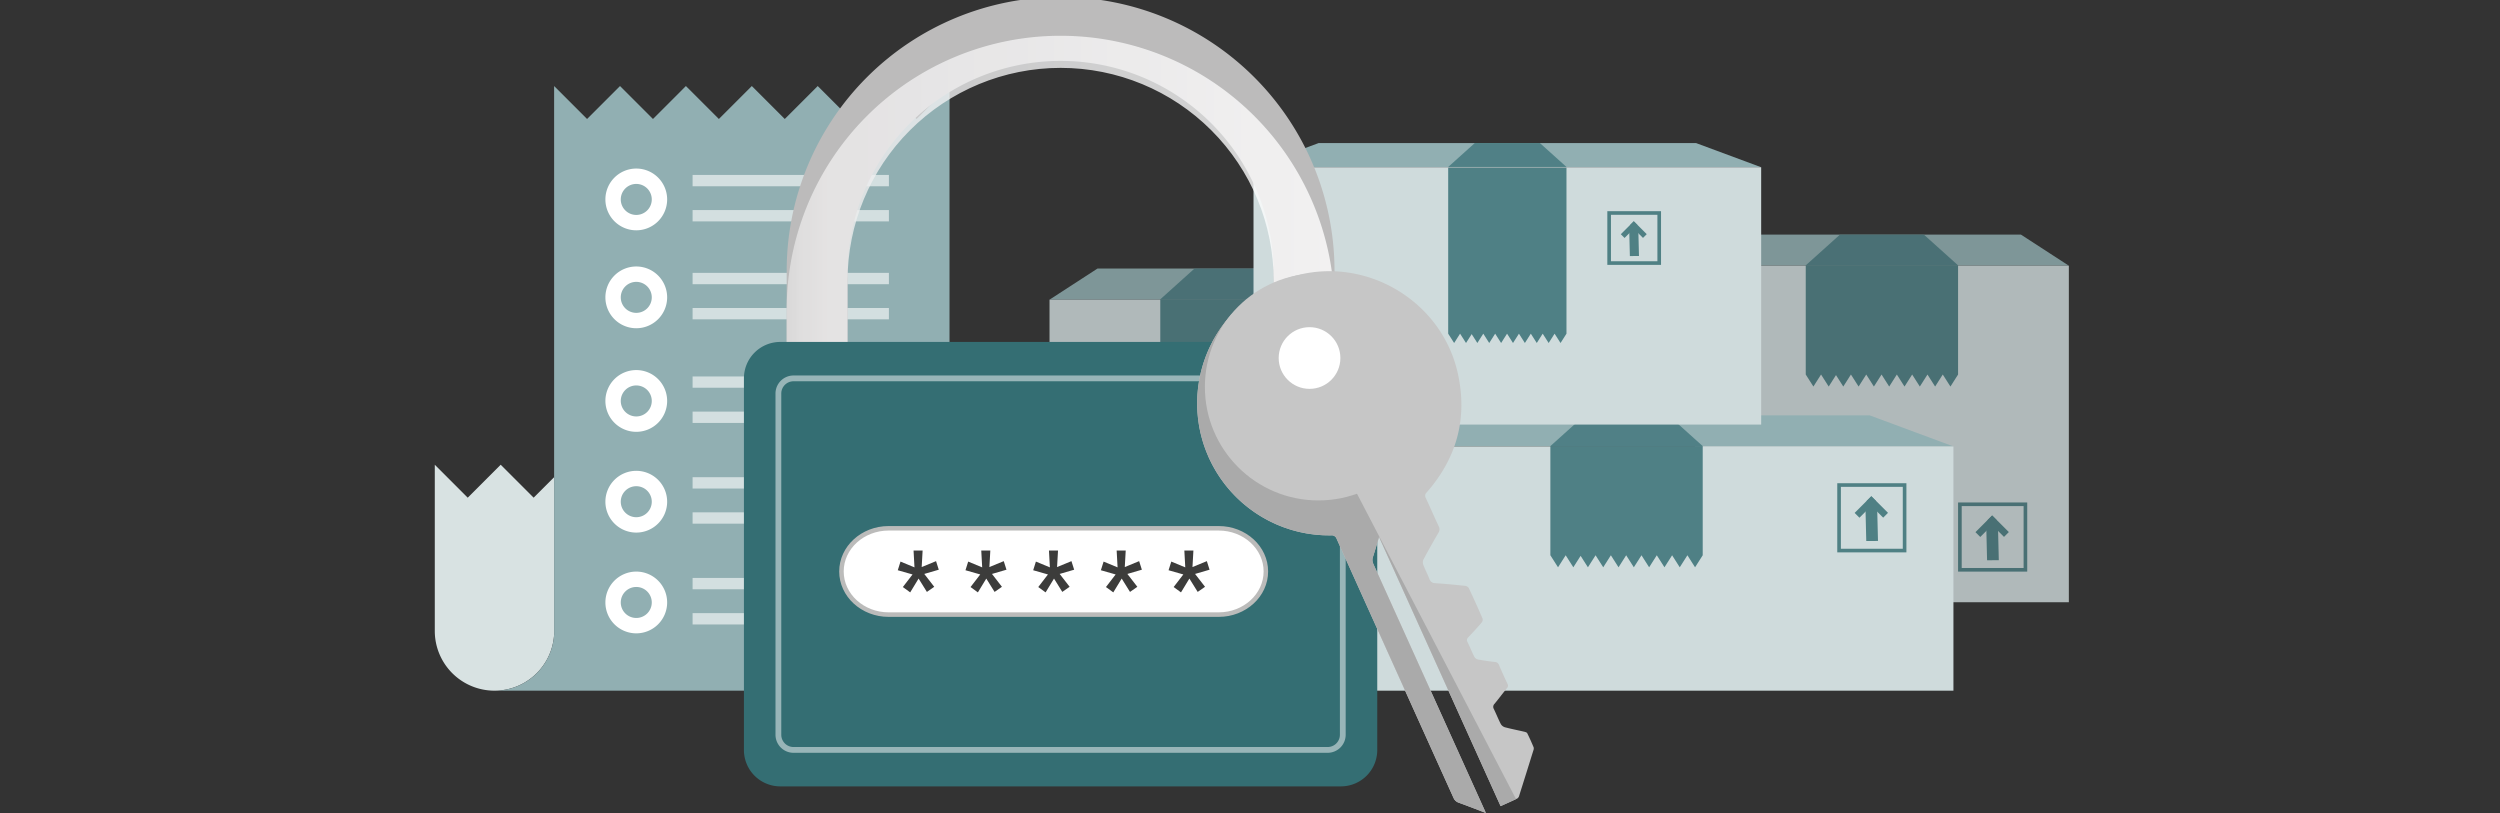 <svg xmlns="http://www.w3.org/2000/svg" xmlns:xlink="http://www.w3.org/1999/xlink" width="690" height="224.382" viewBox="0 0 690 224.382">
  <rect x="0" y="0" width="690" height="224.382" fill="#333333" stroke="none"/>
  <defs>
    <clipPath id="clip-path">
      <rect id="Rechteck_1776" data-name="Rechteck 1776" width="125.583" height="166.88" fill="none" stroke="rgba(0,0,0,0)" stroke-width="1"/>
    </clipPath>
    <clipPath id="clip-path-2">
      <rect id="Rechteck_1778" data-name="Rechteck 1778" width="54.182" height="3.124" fill="none" stroke="rgba(0,0,0,0)" stroke-width="1"/>
    </clipPath>
    <clipPath id="clip-path-6">
      <rect id="Rechteck_1782" data-name="Rechteck 1782" width="54.182" height="3.123" fill="none" stroke="rgba(0,0,0,0)" stroke-width="1"/>
    </clipPath>
    <clipPath id="clip-path-12">
      <path id="Pfad_16906" data-name="Pfad 16906" d="M462.95,351.514a75.6,75.6,0,0,1,151.2,0h.02v50.413h-16.8V352.352a58.813,58.813,0,0,0-117.626,0v49.574h-16.8V351.514Z" transform="translate(-462.93 -276.737)" fill="none"/>
    </clipPath>
    <linearGradient id="linear-gradient" x1="1" y1="0.5" x2="0" y2="0.5" gradientUnits="objectBoundingBox">
      <stop offset="0" stop-color="#fff"/>
      <stop offset="0.78" stop-color="#efeff0"/>
      <stop offset="0.924" stop-color="#eeeded"/>
      <stop offset="0.977" stop-color="#e7e7e7"/>
      <stop offset="1" stop-color="#e0e0e0"/>
    </linearGradient>
    <clipPath id="clip-path-13">
      <path id="Pfad_16912" data-name="Pfad 16912" d="M514.314,444.863l-.6-1.338q-15.208-33.671-30.434-67.339a2.53,2.53,0,0,1-.135-1.984c.575-1.727,1.072-3.481,1.685-5.5l33.547,74.27c1.637-.739,3.154-1.4,4.641-2.122a1.378,1.378,0,0,0,.5-.793q1.966-6.222,3.9-12.452a1.4,1.4,0,0,0,.081-.853c-.551-1.314-1.131-2.621-1.769-3.9-.111-.225-.53-.344-.829-.416-1.777-.416-3.573-.766-5.336-1.23a1.988,1.988,0,0,1-1.134-.9c-.7-1.353-1.257-2.78-1.927-4.154a1.158,1.158,0,0,1,.206-1.424c1.155-1.41,2.248-2.873,3.4-4.288a1.009,1.009,0,0,0,.162-1.239c-.814-1.709-1.589-3.436-2.34-5.171a1.2,1.2,0,0,0-1.08-.829c-1.58-.191-3.16-.407-4.726-.7a1.6,1.6,0,0,1-1-.754c-.676-1.329-1.23-2.723-1.885-4.064a1,1,0,0,1,.218-1.308c1.275-1.35,2.532-2.717,3.741-4.127a1.274,1.274,0,0,0,.18-1.092q-1.823-4.206-3.77-8.349a1.372,1.372,0,0,0-.952-.625c-2.771-.29-5.545-.56-8.325-.745a1.614,1.614,0,0,1-1.6-1.164c-.524-1.326-1.194-2.595-1.7-3.926a1.935,1.935,0,0,1,.048-1.436q1.993-3.726,4.139-7.377a1.736,1.736,0,0,0,.057-1.832c-1.2-2.553-2.313-5.147-3.516-7.7a1.266,1.266,0,0,1,.239-1.637c8.355-9.546,11.318-20.565,8.544-32.942-4.357-19.428-24.306-31.734-43.7-27.119a36.441,36.441,0,0,0,8.7,71.939,1.453,1.453,0,0,1,1.61,1.02q16.075,35.687,32.191,71.352a2.38,2.38,0,0,0,1.494,1.422C509.239,442.894,511.615,443.834,514.314,444.863ZM472.418,313.9a8.593,8.593,0,1,1-11.258-4.381A8.559,8.559,0,0,1,472.418,313.9Z" transform="translate(-434.622 -295.332)" fill="none"/>
    </clipPath>
  </defs>
  <g id="Gruppe_7830" data-name="Gruppe 7830" transform="translate(-975 -42.806)">
    <rect id="Rechteck_4308" data-name="Rechteck 4308" width="690" height="224" transform="translate(975 43)" fill="#fff" opacity="0"/>
    <g id="Gruppe_7818" data-name="Gruppe 7818" transform="translate(241 -179.074)">
      <g id="Gruppe_7817" data-name="Gruppe 7817" transform="translate(1023.668 296.004)" opacity="0.8">
        <path id="Pfad_4019" data-name="Pfad 4019" d="M13.228,0H89.954l13.228,8.585H0Z" transform="translate(0 0)" fill="#91afb2"/>
        <rect id="Rechteck_2043" data-name="Rechteck 2043" width="103.182" height="92.884" transform="translate(0 8.585)" fill="#cfdbdc"/>
        <path id="Vereinigungsmenge_51" data-name="Vereinigungsmenge 51" d="M37.82,30.13h4.224l-2.112,3.321Zm-4.225,0H37.82l-2.112,3.321Zm-4.224,0H33.6l-2.112,3.321Zm-4.225,0h4.225l-2.112,3.321Zm-4.224,0h4.224l-2.112,3.321Zm-4.225,0h4.225L18.81,33.451Zm-4.224,0H16.7l-2.112,3.321Zm-4.125.157L6.336,33.451l-2.112-3.32-2.112,3.32L0,30.13H12.474l-2.112,3.321ZM0,30.13V0H42.044V30.13Z" transform="translate(30.568 8.489)" fill="#42777c" opacity="0.91"/>
        <g id="Gruppe_4034" data-name="Gruppe 4034" transform="translate(72.612 73.934)">
          <g id="Gruppe_4033" data-name="Gruppe 4033" transform="translate(4.793 3.583)">
            <path id="Pfad_4022" data-name="Pfad 4022" d="M6.49,1.88H0V0H6.49Z" transform="translate(4.621 0) rotate(45)" fill="#4f8084"/>
            <path id="Pfad_4023" data-name="Pfad 4023" d="M6.49,1.88H0V0H6.49Z" transform="translate(5.919 1.349) rotate(135)" fill="#4f8084"/>
            <path id="Linie_341" data-name="Linie 341" d="M-1.749,10.409-2-.005,1.235-.023l.251,10.414Z" transform="translate(4.96 1.958)" fill="#4f8084"/>
          </g>
          <g id="Rechteck_2044" data-name="Rechteck 2044" fill="none" stroke="#4f8084" stroke-width="1">
            <rect width="19.085" height="19.085" stroke="none"/>
            <rect x="0.5" y="0.5" width="18.085" height="18.085" fill="none"/>
          </g>
        </g>
        <g id="Gruppe_7804" data-name="Gruppe 7804" transform="translate(30.568 0)" opacity="0.91">
          <path id="Pfad_17310" data-name="Pfad 17310" d="M9.441,0H32.6l9.441,8.488H0Z" fill="#42777c" opacity="0.91"/>
        </g>
      </g>
      <g id="Gruppe_7810" data-name="Gruppe 7810" transform="translate(854 245.626)">
        <g id="Gruppe_3863" data-name="Gruppe 3863" transform="translate(0 0)">
          <path id="Pfad_1479" data-name="Pfad 1479" d="M221.8,229.6,230.9,220.5l9.094,9.094,5.682-5.682V266.38a16.482,16.482,0,1,1-32.964,0V220.5Z" transform="translate(-212.71 -115.981)" fill="#d8e2e2" stroke="rgba(0,0,0,0)" stroke-width="1"/>
          <g id="Gruppe_3825" data-name="Gruppe 3825" transform="translate(16.482)">
            <g id="Gruppe_3824" data-name="Gruppe 3824">
              <g id="Gruppe_3823" data-name="Gruppe 3823" clip-path="url(#clip-path)">
                <path id="Pfad_1480" data-name="Pfad 1480" d="M31.128,182.112V30.779l9.094,9.094,9.094-9.094,9.093,9.094L67.5,30.779,76.6,39.873l9.094-9.094,9.094,9.094,9.094-9.094,9.094,9.094,9.094-9.094,9.094,9.094,9.094-9.094v150.4a16.482,16.482,0,0,1-16.482,16.482H14.674a16.482,16.482,0,0,0,16.454-15.547" transform="translate(-14.674 -30.779)" fill="#91afb2" stroke="rgba(0,0,0,0)" stroke-width="1"/>
              </g>
            </g>
          </g>
          <path id="Pfad_1502" data-name="Pfad 1502" d="M57.831,82.373a6.4,6.4,0,1,1-6.4-6.4A6.4,6.4,0,0,1,57.831,82.373Z" transform="translate(4.18 -51.076)" fill="none" stroke="#fff" stroke-width="4.244"/>
          <g id="Gruppe_3831" data-name="Gruppe 3831" transform="translate(71.155 24.531)" opacity="0.6">
            <g id="Gruppe_3830" data-name="Gruppe 3830" transform="translate(0 0)">
              <g id="Gruppe_3829" data-name="Gruppe 3829" clip-path="url(#clip-path-2)">
                <line id="Linie_334" data-name="Linie 334" x2="51.059" transform="translate(1.562 1.562)" fill="none" stroke="#fff" stroke-linecap="round" stroke-width="5.669"/>
              </g>
            </g>
          </g>
          <g id="Gruppe_3834" data-name="Gruppe 3834" transform="translate(71.155 34.237)" opacity="0.6">
            <g id="Gruppe_3833" data-name="Gruppe 3833" transform="translate(0 0)">
              <g id="Gruppe_3832" data-name="Gruppe 3832" clip-path="url(#clip-path-2)">
                <line id="Linie_335" data-name="Linie 335" x2="51.059" transform="translate(1.562 1.562)" fill="none" stroke="#fff" stroke-linecap="round" stroke-width="5.669"/>
              </g>
            </g>
          </g>
          <path id="Pfad_1503" data-name="Pfad 1503" d="M57.831,131.435a6.4,6.4,0,1,1-6.4-6.4A6.4,6.4,0,0,1,57.831,131.435Z" transform="translate(4.18 -73.109)" fill="none" stroke="#fff" stroke-width="4.244"/>
          <g id="Gruppe_3837" data-name="Gruppe 3837" transform="translate(71.155 51.56)" opacity="0.6">
            <g id="Gruppe_3836" data-name="Gruppe 3836" transform="translate(0 0)">
              <g id="Gruppe_3835" data-name="Gruppe 3835" clip-path="url(#clip-path-2)">
                <line id="Linie_336" data-name="Linie 336" x2="51.059" transform="translate(1.562 1.562)" fill="none" stroke="#fff" stroke-linecap="round" stroke-width="5.669"/>
              </g>
            </g>
          </g>
          <g id="Gruppe_3840" data-name="Gruppe 3840" transform="translate(71.155 61.266)" opacity="0.6">
            <g id="Gruppe_3839" data-name="Gruppe 3839" transform="translate(0 0)">
              <g id="Gruppe_3838" data-name="Gruppe 3838" clip-path="url(#clip-path-2)">
                <line id="Linie_337" data-name="Linie 337" x2="51.059" transform="translate(1.562 1.562)" fill="none" stroke="#fff" stroke-linecap="round" stroke-width="5.669"/>
              </g>
            </g>
          </g>
          <path id="Pfad_1504" data-name="Pfad 1504" d="M57.831,183.332a6.4,6.4,0,1,1-6.4-6.4A6.4,6.4,0,0,1,57.831,183.332Z" transform="translate(4.18 -96.416)" fill="none" stroke="#fff" stroke-width="4.244"/>
          <g id="Gruppe_3843" data-name="Gruppe 3843" transform="translate(71.155 80.151)" opacity="0.6">
            <g id="Gruppe_3842" data-name="Gruppe 3842" transform="translate(0 0)">
              <g id="Gruppe_3841" data-name="Gruppe 3841" clip-path="url(#clip-path-6)">
                <line id="Linie_338" data-name="Linie 338" x2="51.059" transform="translate(1.562 1.562)" fill="none" stroke="#fff" stroke-linecap="round" stroke-width="5.669"/>
              </g>
            </g>
          </g>
          <g id="Gruppe_3846" data-name="Gruppe 3846" transform="translate(71.155 89.856)" opacity="0.6">
            <g id="Gruppe_3845" data-name="Gruppe 3845" transform="translate(0 0)">
              <g id="Gruppe_3844" data-name="Gruppe 3844" clip-path="url(#clip-path-6)">
                <line id="Linie_339" data-name="Linie 339" x2="51.059" transform="translate(1.562 1.562)" fill="none" stroke="#fff" stroke-linecap="round" stroke-width="5.669"/>
              </g>
            </g>
          </g>
          <path id="Pfad_1505" data-name="Pfad 1505" d="M57.831,233.811a6.4,6.4,0,1,1-6.4-6.4A6.4,6.4,0,0,1,57.831,233.811Z" transform="translate(4.18 -119.086)" fill="none" stroke="#fff" stroke-width="4.244"/>
          <g id="Gruppe_3849" data-name="Gruppe 3849" transform="translate(71.155 107.961)" opacity="0.6">
            <g id="Gruppe_3848" data-name="Gruppe 3848" transform="translate(0 0)">
              <g id="Gruppe_3847" data-name="Gruppe 3847" clip-path="url(#clip-path-6)">
                <line id="Linie_340" data-name="Linie 340" x2="51.059" transform="translate(1.562 1.561)" fill="none" stroke="#fff" stroke-linecap="round" stroke-width="5.669"/>
              </g>
            </g>
          </g>
          <g id="Gruppe_3852" data-name="Gruppe 3852" transform="translate(71.155 117.666)" opacity="0.6">
            <g id="Gruppe_3851" data-name="Gruppe 3851" transform="translate(0 0)">
              <g id="Gruppe_3850" data-name="Gruppe 3850" clip-path="url(#clip-path-6)">
                <line id="Linie_341-2" data-name="Linie 341" x2="51.059" transform="translate(1.562 1.561)" fill="none" stroke="#fff" stroke-linecap="round" stroke-width="5.669"/>
              </g>
            </g>
          </g>
          <path id="Pfad_1506" data-name="Pfad 1506" d="M57.831,284.291a6.4,6.4,0,1,1-6.4-6.4A6.4,6.4,0,0,1,57.831,284.291Z" transform="translate(4.18 -141.756)" fill="none" stroke="#fff" stroke-width="4.244"/>
          <g id="Gruppe_3855" data-name="Gruppe 3855" transform="translate(71.155 135.77)" opacity="0.6">
            <g id="Gruppe_3854" data-name="Gruppe 3854" transform="translate(0 0)">
              <g id="Gruppe_3853" data-name="Gruppe 3853" clip-path="url(#clip-path-6)">
                <line id="Linie_342" data-name="Linie 342" x2="51.059" transform="translate(1.562 1.562)" fill="none" stroke="#fff" stroke-linecap="round" stroke-width="5.669"/>
              </g>
            </g>
          </g>
          <g id="Gruppe_3858" data-name="Gruppe 3858" transform="translate(71.155 145.476)" opacity="0.6">
            <g id="Gruppe_3857" data-name="Gruppe 3857" transform="translate(0 0)">
              <g id="Gruppe_3856" data-name="Gruppe 3856" clip-path="url(#clip-path-6)">
                <line id="Linie_343" data-name="Linie 343" x2="51.059" transform="translate(1.562 1.562)" fill="none" stroke="#fff" stroke-linecap="round" stroke-width="5.669"/>
              </g>
            </g>
          </g>
        </g>
      </g>
      <g id="Gruppe_7807" data-name="Gruppe 7807" transform="translate(1201.818 286.628)" opacity="0.8">
        <path id="Pfad_4019-2" data-name="Pfad 4019" d="M13.228,0H89.954l13.228,8.585H0Z" transform="translate(0 0)" fill="#91afb2"/>
        <rect id="Rechteck_2043-2" data-name="Rechteck 2043" width="103.182" height="92.884" transform="translate(0 8.585)" fill="#cfdbdc"/>
        <path id="Vereinigungsmenge_51-2" data-name="Vereinigungsmenge 51" d="M37.82,30.13h4.224l-2.112,3.321Zm-4.225,0H37.82l-2.112,3.321Zm-4.224,0H33.6l-2.112,3.321Zm-4.225,0h4.225l-2.112,3.321Zm-4.224,0h4.224l-2.112,3.321Zm-4.225,0h4.225L18.81,33.451Zm-4.224,0H16.7l-2.112,3.321Zm-4.125.157L6.336,33.451l-2.112-3.32-2.112,3.32L0,30.13H12.474l-2.112,3.321ZM0,30.13V0H42.044V30.13Z" transform="translate(30.568 8.489)" fill="#42777c" opacity="0.91"/>
        <g id="Gruppe_4034-2" data-name="Gruppe 4034" transform="translate(72.612 73.934)">
          <g id="Gruppe_4033-2" data-name="Gruppe 4033" transform="translate(4.793 3.583)">
            <path id="Pfad_4022-2" data-name="Pfad 4022" d="M6.49,1.88H0V0H6.49Z" transform="translate(4.621 0) rotate(45)" fill="#4f8084"/>
            <path id="Pfad_4023-2" data-name="Pfad 4023" d="M6.49,1.88H0V0H6.49Z" transform="translate(5.919 1.349) rotate(135)" fill="#4f8084"/>
            <path id="Linie_341-3" data-name="Linie 341" d="M-1.749,10.409-2-.005,1.235-.023l.251,10.414Z" transform="translate(4.96 1.958)" fill="#4f8084"/>
          </g>
          <g id="Rechteck_2044-2" data-name="Rechteck 2044" fill="none" stroke="#4f8084" stroke-width="1">
            <rect width="19.085" height="19.085" stroke="none"/>
            <rect x="0.5" y="0.5" width="18.085" height="18.085" fill="none"/>
          </g>
        </g>
        <g id="Gruppe_7804-2" data-name="Gruppe 7804" transform="translate(30.568 0)" opacity="0.91">
          <path id="Pfad_17310-2" data-name="Pfad 17310" d="M9.441,0H32.6l9.441,8.488H0Z" fill="#42777c" opacity="0.91"/>
        </g>
      </g>
      <g id="Gruppe_7805" data-name="Gruppe 7805" transform="translate(1092.706 336.513)">
        <path id="Pfad_4019-3" data-name="Pfad 4019" d="M23.134,0H157.309l23.134,8.585H0Z" transform="translate(0 0)" fill="#91afb2"/>
        <rect id="Rechteck_2043-3" data-name="Rechteck 2043" width="180.442" height="67.409" transform="translate(0 8.585)" fill="#cfdbdc"/>
        <path id="Vereinigungsmenge_51-3" data-name="Vereinigungsmenge 51" d="M37.82,30.13h4.224l-2.112,3.321Zm-4.225,0H37.82l-2.112,3.321Zm-4.224,0H33.6l-2.112,3.321Zm-4.225,0h4.225l-2.112,3.321Zm-4.224,0h4.224l-2.112,3.321Zm-4.225,0h4.225L18.81,33.451Zm-4.224,0H16.7l-2.112,3.321Zm-4.125.157L6.336,33.451l-2.112-3.32-2.112,3.32L0,30.13H12.474l-2.112,3.321ZM0,30.13V0H42.044V30.13Z" transform="translate(69.198 8.489)" fill="#42777c" opacity="0.91"/>
        <g id="Gruppe_4034-3" data-name="Gruppe 4034" transform="translate(148.379 18.738)">
          <g id="Gruppe_4033-3" data-name="Gruppe 4033" transform="translate(4.793 3.583)">
            <path id="Pfad_4022-3" data-name="Pfad 4022" d="M6.49,1.88H0V0H6.49Z" transform="translate(4.621 0) rotate(45)" fill="#4f8084"/>
            <path id="Pfad_4023-3" data-name="Pfad 4023" d="M6.49,1.88H0V0H6.49Z" transform="translate(5.919 1.349) rotate(135)" fill="#4f8084"/>
            <path id="Linie_341-4" data-name="Linie 341" d="M-1.749,10.409-2-.005,1.235-.023l.251,10.414Z" transform="translate(4.96 1.958)" fill="#4f8084"/>
          </g>
          <g id="Rechteck_2044-3" data-name="Rechteck 2044" fill="none" stroke="#4f8084" stroke-width="1">
            <rect width="19.085" height="19.085" stroke="none"/>
            <rect x="0.5" y="0.5" width="18.085" height="18.085" fill="none"/>
          </g>
        </g>
        <g id="Gruppe_7804-3" data-name="Gruppe 7804" transform="translate(69.198 0)" opacity="0.91">
          <path id="Pfad_17310-3" data-name="Pfad 17310" d="M9.441,0H32.6l9.441,8.488H0Z" fill="#42777c" opacity="0.91"/>
        </g>
      </g>
      <g id="Gruppe_7806" data-name="Gruppe 7806" transform="translate(1079.969 261.37)">
        <path id="Pfad_4019-4" data-name="Pfad 4019" d="M17.963,0H122.15l17.963,6.666H0Z" transform="translate(0 0)" fill="#91afb2"/>
        <rect id="Rechteck_2043-4" data-name="Rechteck 2043" width="140.114" height="71.025" transform="translate(0 6.666)" fill="#cfdbdc"/>
        <path id="Vereinigungsmenge_51-4" data-name="Vereinigungsmenge 51" d="M29.367,45.825h3.28L31.007,48.4Zm-3.28,0h3.28L27.727,48.4Zm-3.28,0h3.28L24.447,48.4Zm-3.281,0L17.887,48.4l-1.641-2.578L14.606,48.4l-1.641-2.578L11.326,48.4l-1.64-2.578L8.045,48.4,6.482,45.947,4.92,48.4,3.28,45.825H22.807L21.167,48.4ZM0,45.825H3.28L1.64,48.4Zm0,0V0H32.647V45.825Z" transform="translate(53.732 6.778)" fill="#42777c" opacity="0.91"/>
        <g id="Gruppe_4034-4" data-name="Gruppe 4034" transform="translate(97.655 18.796)">
          <g id="Gruppe_4033-4" data-name="Gruppe 4033" transform="translate(3.722 2.782)">
            <path id="Pfad_4022-4" data-name="Pfad 4022" d="M5.04,1.46H0V0H5.04Z" transform="translate(3.588 0) rotate(45)" fill="#4f8084"/>
            <path id="Pfad_4023-4" data-name="Pfad 4023" d="M5.04,1.46H0V0H5.04Z" transform="translate(4.596 1.047) rotate(135)" fill="#4f8084"/>
            <path id="Linie_341-5" data-name="Linie 341" d="M-1.8,8.077-2-.009.512-.023l.2,8.087Z" transform="translate(4.298 1.525)" fill="#4f8084"/>
          </g>
          <g id="Rechteck_2044-4" data-name="Rechteck 2044" fill="none" stroke="#4f8084" stroke-width="1">
            <rect width="14.82" height="14.82" stroke="none"/>
            <rect x="0.5" y="0.5" width="13.82" height="13.82" fill="none"/>
          </g>
        </g>
        <g id="Gruppe_7804-4" data-name="Gruppe 7804" transform="translate(53.732 0)" opacity="0.91">
          <path id="Pfad_17310-4" data-name="Pfad 17310" d="M7.331,0H25.316l7.331,6.591H0Z" fill="#42777c" opacity="0.91"/>
        </g>
      </g>
      <g id="Gruppe_7798" data-name="Gruppe 7798" transform="translate(939.324 221.88)">
        <g id="Gruppe_7796" data-name="Gruppe 7796" transform="translate(0)">
          <g id="Gruppe_7595" data-name="Gruppe 7595" transform="translate(11.781)">
            <path id="Pfad_16904" data-name="Pfad 16904" d="M462.95,350.923a75.6,75.6,0,0,1,151.2,0h.02v50.413h-16.8V351.764a58.813,58.813,0,1,0-117.626,0v49.571h-16.8V350.923Z" transform="translate(-462.93 -276.145)" fill="#bcbbbb"/>
            <g id="Gruppe_7594" data-name="Gruppe 7594" transform="translate(0 1.931)" opacity="0.8">
              <g id="Gruppe_7593" data-name="Gruppe 7593" clip-path="url(#clip-path-12)">
                <path id="Pfad_16905" data-name="Pfad 16905" d="M462.95,354.2a75.6,75.6,0,0,1,151.2,0h.02v50.413h-16.8V355.044a58.813,58.813,0,1,0-117.626,0v49.571h-16.8V354.2Z" transform="translate(-462.93 -270.658)" fill="url(#linear-gradient)"/>
              </g>
            </g>
          </g>
          <g id="Gruppe_7596" data-name="Gruppe 7596" transform="translate(0 94.374)">
            <path id="Rechteck_1770" data-name="Rechteck 1770" d="M624.125,305.079H469.305a10.035,10.035,0,0,0-9.987,10.082v102.5a10.036,10.036,0,0,0,9.987,10.085H624.125a10.037,10.037,0,0,0,9.991-10.085v-102.5A10.036,10.036,0,0,0,624.125,305.079Z" transform="translate(-459.318 -305.079)" fill="#346e73"/>
            <path id="Pfad_16907" data-name="Pfad 16907" d="M466.969,412.058H614.378a4.989,4.989,0,0,0,4.984-4.984V312.9a4.99,4.99,0,0,0-4.984-4.984H466.969a4.986,4.986,0,0,0-4.98,4.984v94.171A4.986,4.986,0,0,0,466.969,412.058ZM614.378,309.517a3.389,3.389,0,0,1,3.386,3.386v94.171a3.387,3.387,0,0,1-3.386,3.386H466.969a3.386,3.386,0,0,1-3.382-3.386V312.9a3.388,3.388,0,0,1,3.382-3.386Z" transform="translate(-453.277 -298.656)" fill="#fff" opacity="0.49"/>
          </g>
          <g id="Gruppe_7598" data-name="Gruppe 7598" transform="translate(26.296 145.191)">
            <g id="Gruppe_7597" data-name="Gruppe 7597">
              <path id="Rechteck_1774" data-name="Rechteck 1774" d="M572.871,320.85H481.755c-7.189,0-13.014,5.333-13.014,11.912h0c0,6.576,5.825,11.908,13.014,11.908h91.115c7.189,0,13.014-5.333,13.014-11.908h0C585.885,326.183,580.059,320.85,572.871,320.85Z" transform="translate(-468.118 -320.227)" fill="#fff"/>
              <path id="Pfad_16908" data-name="Pfad 16908" d="M482.188,345.725H573.3c7.518,0,13.633-5.623,13.633-12.535s-6.115-12.531-13.633-12.531H482.188c-7.521,0-13.637,5.623-13.637,12.531S474.667,345.725,482.188,345.725ZM573.3,321.9c6.83,0,12.391,5.062,12.391,11.286s-5.561,11.289-12.391,11.289H482.188c-6.833,0-12.395-5.062-12.395-11.289s5.561-11.286,12.395-11.286Z" transform="translate(-468.551 -320.659)" fill="#bbbbba"/>
            </g>
            <g id="Gruppe_3719" data-name="Gruppe 3719" transform="translate(16.171 6.761)">
              <path id="Pfad_1457" data-name="Pfad 1457" d="M480.821,329.187l4-1.168-.75-2.365-3.966,1.634.258-4.557h-2.5l.254,4.645-3.859-1.6-.754,2.391,4.077,1.161L474.91,332.8l2.026,1.478,2.316-3.816,2.293,3.686,2.026-1.412Z" transform="translate(-398.773 -322.732)" fill="#3c3c3b"/>
              <path id="Pfad_1458" data-name="Pfad 1458" d="M486.547,329.187l4-1.168-.75-2.365-3.963,1.634.258-4.557h-2.5l.254,4.645-3.859-1.6-.75,2.391,4.074,1.161-2.674,3.474,2.026,1.478,2.319-3.816,2.293,3.686,2.026-1.412Z" transform="translate(-423.185 -322.732)" fill="#3c3c3b"/>
              <path id="Pfad_1459" data-name="Pfad 1459" d="M492.274,329.187l4-1.168-.75-2.365-3.966,1.634.261-4.557h-2.5l.255,4.645-3.859-1.6-.75,2.391,4.074,1.161-2.674,3.474,2.026,1.478,2.319-3.816L493,334.145l2.026-1.412Z" transform="translate(-447.596 -322.732)" fill="#3c3c3b"/>
              <path id="Pfad_1460" data-name="Pfad 1460" d="M498.006,329.187l4-1.168-.753-2.365-3.963,1.634.258-4.557h-2.5l.254,4.645-3.862-1.6-.75,2.391,4.077,1.161-2.677,3.474,2.025,1.478,2.319-3.816,2.293,3.686,2.026-1.412Z" transform="translate(-472.01 -322.732)" fill="#3c3c3b"/>
              <path id="Pfad_1461" data-name="Pfad 1461" d="M503.731,329.187l4-1.168-.75-2.365-3.963,1.634.257-4.557h-2.5l.254,4.645-3.859-1.6-.75,2.391,4.074,1.161-2.675,3.474,2.026,1.478,2.319-3.816,2.293,3.686,2.025-1.412Z" transform="translate(-496.422 -322.732)" fill="#3c3c3b"/>
            </g>
          </g>
        </g>
        <g id="Gruppe_7797" data-name="Gruppe 7797" transform="translate(125.086 74.85)">
          <path id="Pfad_16911" data-name="Pfad 16911" d="M514.314,444.863l-.6-1.338q-15.208-33.671-30.434-67.339a2.53,2.53,0,0,1-.135-1.984c.575-1.727,1.072-3.481,1.685-5.5l33.547,74.27c1.637-.739,3.154-1.4,4.641-2.122a1.378,1.378,0,0,0,.5-.793q1.966-6.222,3.9-12.452a1.4,1.4,0,0,0,.081-.853c-.551-1.314-1.131-2.621-1.769-3.9-.111-.225-.53-.344-.829-.416-1.777-.416-3.573-.766-5.336-1.23a1.988,1.988,0,0,1-1.134-.9c-.7-1.353-1.257-2.78-1.927-4.154a1.158,1.158,0,0,1,.206-1.424c1.155-1.41,2.248-2.873,3.4-4.288a1.009,1.009,0,0,0,.162-1.239c-.814-1.709-1.589-3.436-2.34-5.171a1.2,1.2,0,0,0-1.08-.829c-1.58-.191-3.16-.407-4.726-.7a1.6,1.6,0,0,1-1-.754c-.676-1.329-1.23-2.723-1.885-4.064a1,1,0,0,1,.218-1.308c1.275-1.35,2.532-2.717,3.741-4.127a1.274,1.274,0,0,0,.18-1.092q-1.823-4.206-3.77-8.349a1.372,1.372,0,0,0-.952-.625c-2.771-.29-5.545-.56-8.325-.745a1.614,1.614,0,0,1-1.6-1.164c-.524-1.326-1.194-2.595-1.7-3.926a1.935,1.935,0,0,1,.048-1.436q1.993-3.726,4.139-7.377a1.736,1.736,0,0,0,.057-1.832c-1.2-2.553-2.313-5.147-3.516-7.7a1.266,1.266,0,0,1,.239-1.637c8.355-9.546,11.318-20.565,8.544-32.942-4.357-19.428-24.306-31.734-43.7-27.119a36.441,36.441,0,0,0,8.7,71.939,1.453,1.453,0,0,1,1.61,1.02q16.075,35.687,32.191,71.352a2.38,2.38,0,0,0,1.494,1.422C509.239,442.894,511.615,443.834,514.314,444.863ZM472.418,313.9a8.593,8.593,0,1,1-11.258-4.381A8.559,8.559,0,0,1,472.418,313.9Z" transform="translate(-434.622 -295.332)" fill="#c6c6c6"/>
          <g id="Gruppe_7603" data-name="Gruppe 7603">
            <g id="Gruppe_7602" data-name="Gruppe 7602" clip-path="url(#clip-path-13)">
              <rect id="Rechteck_4205" data-name="Rechteck 4205" width="87.916" height="196.12" transform="matrix(-0.887, 0.462, -0.462, -0.887, 96.396, 161.783)" fill="#aaa"/>
            </g>
          </g>
          <ellipse id="Ellipse_295" data-name="Ellipse 295" cx="31.338" cy="31.338" rx="31.338" ry="31.338" transform="translate(2.139 0.594)" fill="#c6c6c6"/>
          <ellipse id="Ellipse_296" data-name="Ellipse 296" cx="8.514" cy="8.514" rx="8.514" ry="8.514" transform="translate(22.508 15.448)" fill="#fff"/>
        </g>
      </g>
    </g>
  </g>
</svg>
